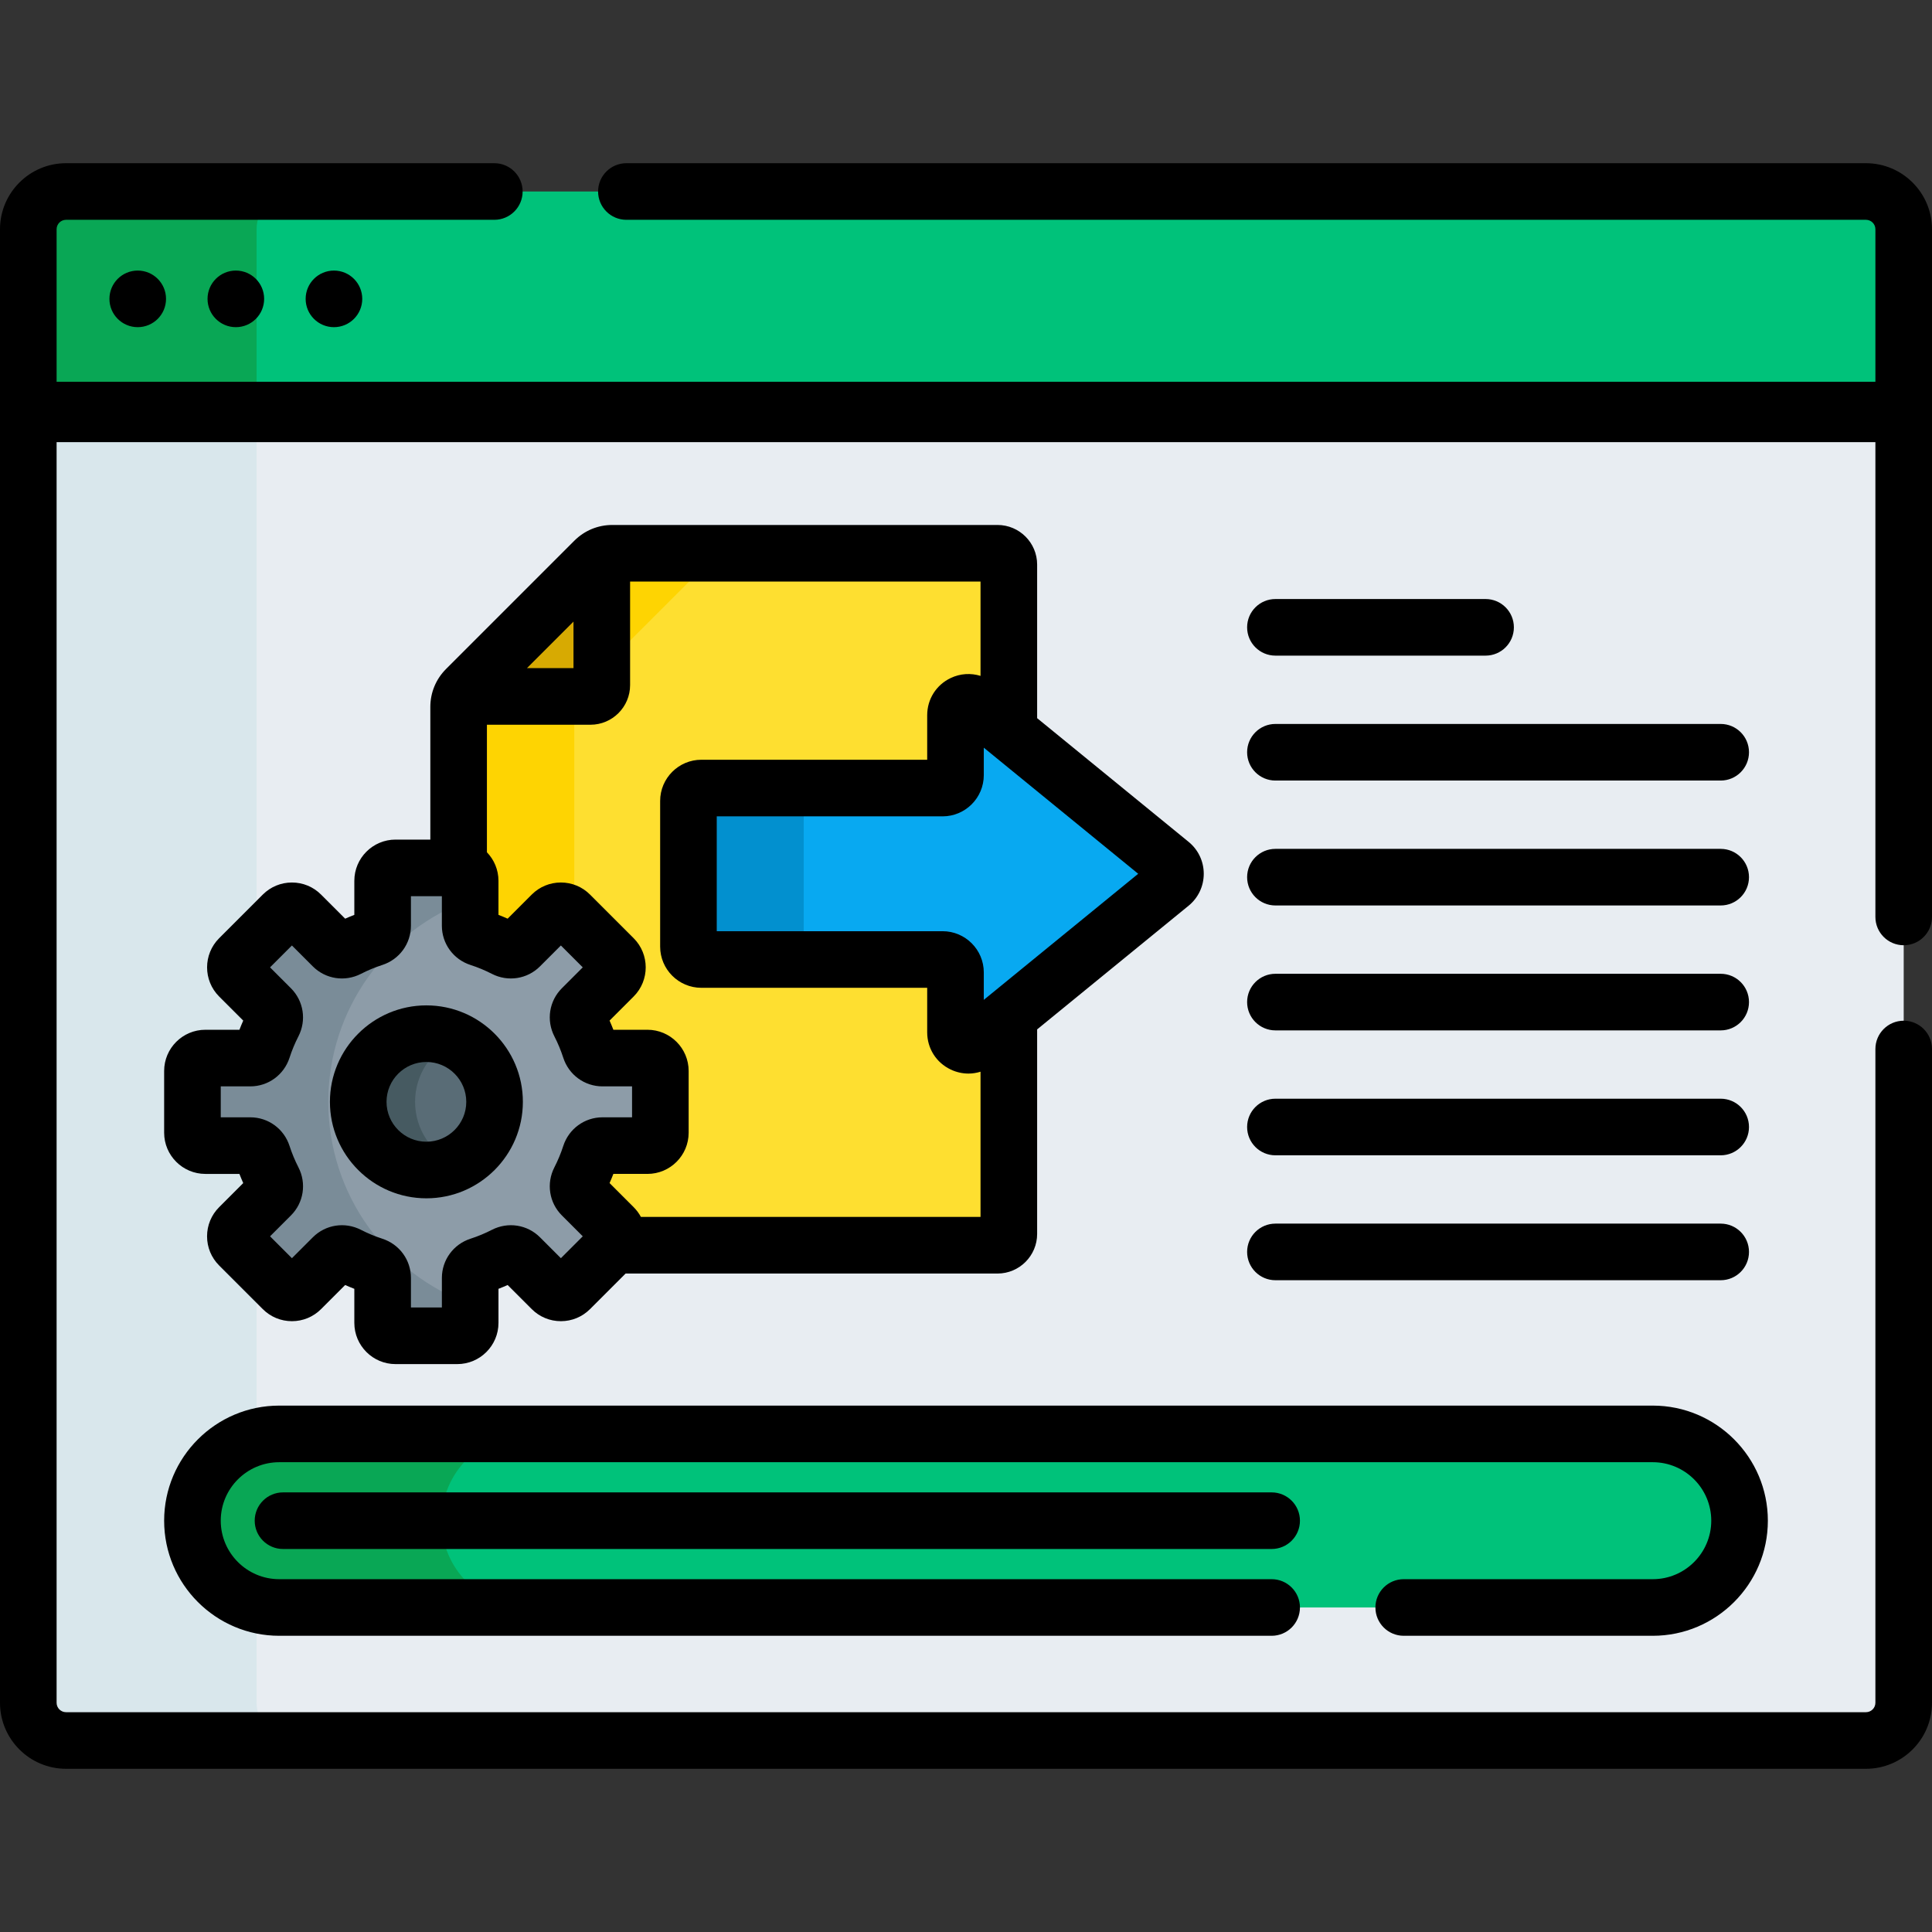 <svg id="Capa_1" enable-background="new 0 0 512 512" height="512" viewBox="0 0 512 512" width="512" xmlns="http://www.w3.org/2000/svg"><rect x="0" y="0" width="512" height="512" fill="#333333" stroke="none"/><g><g><g><path d="m494.5 50.751h-477c-5.523 0-10 4.477-10 10v47.925l2.269 1h493.231l1.5-1v-47.925c0-5.523-4.477-10-10-10z" fill="#00c27a"/></g><g><path d="m68 60.751c0-5.523 4.477-10 10-10h-60.5c-5.523 0-10 4.477-10 10v47.925l2.269 1h60.5l-2.269-1z" fill="#09a755"/></g><g><g><path d="m494.5 461.249h-477c-5.523 0-10-4.477-10-10v-342.572h497v342.572c0 5.523-4.477 10-10 10z" fill="#e8edf2"/></g></g><g><path d="m68 451.249v-342.572h-60.5v342.572c0 5.523 4.477 10 10 10h60.5c-5.523 0-10-4.477-10-10z" fill="#d9e7ec"/></g></g><g><g><g><g><g><path d="m258.799 276.222c-2.234 1.824-5.584.235-5.584-2.65v-15.874c0-1.889-1.531-3.421-3.421-3.421h-63.928c-1.889 0-3.421-1.531-3.421-3.421v-38.595c0-1.889 1.532-3.421 3.421-3.421h63.928c1.889 0 3.421-1.531 3.421-3.421v-15.874c0-2.884 3.35-4.474 5.584-2.65l8.551 6.983v-44.258c0-1.657-1.343-3-3-3h-102.085c-1.782 0-3.492.708-4.752 1.968l-34.003 34.003c-1.26 1.26-1.968 2.97-1.968 4.752v42.691c1.716.183 3.059 1.619 3.059 3.384v11.914c0 1.496.978 2.802 2.401 3.261 2.348.758 4.613 1.703 6.777 2.816 1.333.685 2.951.454 4.011-.605l8.43-8.43c1.336-1.336 3.501-1.336 4.837 0l11.568 11.568c1.336 1.336 1.336 3.501 0 4.837l-8.43 8.43c-1.06 1.06-1.29 2.678-.605 4.011 1.112 2.165 2.057 4.429 2.816 6.778.46 1.424 1.766 2.401 3.261 2.401h11.914c1.889 0 3.42 1.531 3.42 3.42v16.359c0 1.889-1.531 3.42-3.42 3.42h-11.914c-1.496 0-2.802.978-3.261 2.401-.758 2.349-1.703 4.613-2.815 6.777-.685 1.333-.454 2.951.605 4.011l8.43 8.43c1.318 1.318 1.33 3.441.046 4.781h101.68c1.657 0 3-1.343 3-3v-57.761z" fill="#fedf30"/><path d="m124.6 233.42v11.914c0 1.496.978 2.802 2.401 3.261 2.348.758 4.613 1.703 6.777 2.816 1.333.685 2.951.454 4.011-.605l8.43-8.43c1.336-1.336 3.501-1.336 4.837 0l1.134 1.134v-56.164c0-1.782.708-3.492 1.968-4.752l34.003-34.003c1.26-1.26 2.97-1.968 4.752-1.968h-30.65c-1.782 0-3.492.708-4.752 1.968l-34.003 34.003c-1.26 1.26-1.968 2.97-1.968 4.752v42.691c1.718.182 3.06 1.618 3.06 3.383z" fill="#fed402"/><g><path d="m159.482 181.561v-34.328c-.725.33-1.395.783-1.968 1.357l-34.003 34.003c-.574.574-1.026 1.244-1.357 1.968h34.328c1.656 0 3-1.343 3-3z" fill="#d7aa02"/></g></g></g></g></g><g><path d="m258.799 276.222 51.449-42.014c1.676-1.369 1.676-3.93 0-5.299l-51.449-42.013c-2.234-1.824-5.584-.235-5.584 2.65v15.874c0 1.889-1.532 3.421-3.421 3.421h-63.928c-1.889 0-3.421 1.532-3.421 3.421v38.595c0 1.889 1.531 3.421 3.421 3.421h63.928c1.889 0 3.421 1.532 3.421 3.421v15.874c0 2.884 3.35 4.474 5.584 2.649z" fill="#08a9f1"/></g><g><g><path d="m213 250.857v-38.595c0-1.889 1.531-3.421 3.421-3.421h-30.554c-1.889 0-3.421 1.531-3.421 3.421v38.595c0 1.889 1.532 3.421 3.421 3.421h30.554c-1.89 0-3.421-1.532-3.421-3.421z" fill="#0290cf"/></g></g></g><g><g><path d="m438 426h-364c-12.703 0-23-10.297-23-23 0-12.703 10.297-23 23-23h364c12.703 0 23 10.297 23 23 0 12.703-10.297 23-23 23z" fill="#00c27a"/></g><g><path d="m117 403c0-12.703 10.297-23 23-23h-66c-12.703 0-23 10.297-23 23 0 12.703 10.297 23 23 23h66c-12.703 0-23-10.297-23-23z" fill="#09a755"/></g></g><g><g><path d="m175 300.18v-16.36c0-1.889-1.531-3.42-3.42-3.42h-11.914c-1.496 0-2.802-.978-3.261-2.401-.758-2.349-1.704-4.613-2.816-6.778-.685-1.333-.454-2.951.605-4.011l8.43-8.43c1.336-1.336 1.336-3.501 0-4.837l-11.568-11.568c-1.336-1.336-3.501-1.336-4.837 0l-8.43 8.43c-1.06 1.06-2.678 1.29-4.011.605-2.165-1.112-4.429-2.057-6.777-2.815-1.423-.46-2.401-1.766-2.401-3.261v-11.914c0-1.889-1.531-3.42-3.42-3.42h-16.36c-1.889 0-3.42 1.531-3.42 3.42v11.914c0 1.496-.978 2.802-2.401 3.261-2.348.758-4.613 1.703-6.777 2.815-1.333.685-2.951.454-4.011-.605l-8.43-8.43c-1.336-1.336-3.501-1.336-4.837 0l-11.568 11.568c-1.336 1.336-1.336 3.501 0 4.837l8.43 8.43c1.06 1.06 1.29 2.678.605 4.011-1.112 2.165-2.057 4.429-2.816 6.778-.46 1.423-1.766 2.401-3.261 2.401h-11.914c-1.889 0-3.42 1.531-3.42 3.42v16.359c0 1.889 1.531 3.42 3.42 3.42h11.914c1.496 0 2.802.978 3.261 2.401.758 2.348 1.703 4.613 2.816 6.777.685 1.333.454 2.951-.605 4.011l-8.43 8.43c-1.336 1.336-1.336 3.501 0 4.837l11.568 11.568c1.336 1.336 3.501 1.336 4.837 0l8.43-8.43c1.06-1.06 2.678-1.29 4.011-.605 2.165 1.112 4.429 2.057 6.777 2.815 1.423.46 2.401 1.766 2.401 3.261v11.914c0 1.889 1.531 3.42 3.42 3.42h16.359c1.889 0 3.42-1.531 3.42-3.42v-11.914c0-1.496.978-2.802 2.401-3.261 2.348-.758 4.613-1.703 6.777-2.815 1.333-.685 2.951-.454 4.011.605l8.43 8.43c1.336 1.336 3.501 1.336 4.837 0l11.568-11.568c1.336-1.336 1.336-3.501 0-4.837l-8.43-8.43c-1.06-1.06-1.29-2.678-.605-4.011 1.112-2.165 2.057-4.429 2.816-6.777.46-1.423 1.766-2.401 3.261-2.401h11.914c1.89.001 3.421-1.53 3.421-3.419z" fill="#8d9ca8"/></g><g><path d="m87 292c0-24.668 15.672-45.671 37.6-53.608v-4.971c0-1.889-1.531-3.42-3.42-3.42h-16.36c-1.889 0-3.42 1.531-3.42 3.42v11.914c0 1.496-.978 2.802-2.401 3.261-2.348.758-4.613 1.703-6.777 2.816-1.333.685-2.951.454-4.011-.605l-8.43-8.43c-1.336-1.336-3.501-1.336-4.837 0l-11.568 11.568c-1.336 1.336-1.336 3.501 0 4.837l8.43 8.43c1.06 1.06 1.29 2.678.605 4.011-1.112 2.165-2.057 4.429-2.816 6.778-.46 1.424-1.766 2.401-3.261 2.401h-11.914c-1.889 0-3.42 1.531-3.42 3.42v16.359c0 1.889 1.531 3.42 3.42 3.42h11.914c1.496 0 2.802.978 3.261 2.401.758 2.349 1.703 4.613 2.815 6.777.685 1.333.454 2.951-.605 4.011l-8.43 8.43c-1.336 1.336-1.336 3.501 0 4.837l11.568 11.568c1.336 1.336 3.501 1.336 4.837 0l8.43-8.43c1.06-1.06 2.678-1.29 4.011-.605 2.165 1.112 4.429 2.057 6.777 2.815 1.423.46 2.401 1.766 2.401 3.261v11.914c0 1.889 1.531 3.42 3.42 3.42h16.359c1.889 0 3.42-1.531 3.42-3.42v-4.971c-21.926-7.938-37.598-28.941-37.598-53.609z" fill="#7a8c98"/></g><g><circle cx="113" cy="292" fill="#596c76" r="18.066"/></g><g><path d="m110 292c0-7.285 4.322-13.547 10.533-16.405-2.295-1.056-4.841-1.661-7.533-1.661-9.978 0-18.066 8.088-18.066 18.066s8.088 18.066 18.066 18.066c2.692 0 5.238-.605 7.533-1.661-6.211-2.858-10.533-9.12-10.533-16.405z" fill="#465a61"/></g></g><g><path d="m504.5 250.5c4.142 0 7.5-3.357 7.5-7.5v-182.249c0-9.649-7.851-17.5-17.5-17.5h-328.5c-4.142 0-7.5 3.357-7.5 7.5s3.358 7.5 7.5 7.5h328.5c1.378 0 2.5 1.121 2.5 2.5v40.426h-482v-40.426c0-1.379 1.122-2.5 2.5-2.5h113.5c4.142 0 7.5-3.357 7.5-7.5s-3.358-7.5-7.5-7.5h-113.5c-9.649 0-17.5 7.851-17.5 17.5v390.498c0 9.649 7.851 17.5 17.5 17.5h477c9.649 0 17.5-7.851 17.5-17.5v-173.249c0-4.143-3.358-7.5-7.5-7.5s-7.5 3.357-7.5 7.5v173.249c0 1.379-1.122 2.5-2.5 2.5h-477c-1.378 0-2.5-1.121-2.5-2.5v-334.072h482v125.823c0 4.143 3.358 7.5 7.5 7.5z"/><circle cx="36.5" cy="79.203" r="7.5"/><circle cx="62.5" cy="79.203" r="7.5"/><circle cx="88.5" cy="79.203" r="7.5"/><path d="m338 173.749h55.694c4.142 0 7.5-3.357 7.5-7.5s-3.358-7.5-7.5-7.5h-55.694c-4.142 0-7.5 3.357-7.5 7.5s3.358 7.5 7.5 7.5z"/><path d="m338 206.854h118c4.142 0 7.5-3.357 7.5-7.5s-3.358-7.5-7.5-7.5h-118c-4.142 0-7.5 3.357-7.5 7.5s3.358 7.5 7.5 7.5z"/><path d="m338 239.958h118c4.142 0 7.5-3.357 7.5-7.5s-3.358-7.5-7.5-7.5h-118c-4.142 0-7.5 3.357-7.5 7.5s3.358 7.5 7.5 7.5z"/><path d="m338 273.063h118c4.142 0 7.5-3.357 7.5-7.5s-3.358-7.5-7.5-7.5h-118c-4.142 0-7.5 3.357-7.5 7.5s3.358 7.5 7.5 7.5z"/><path d="m338 306.168h118c4.142 0 7.5-3.357 7.5-7.5s-3.358-7.5-7.5-7.5h-118c-4.142 0-7.5 3.357-7.5 7.5s3.358 7.5 7.5 7.5z"/><path d="m338 339.272h118c4.142 0 7.5-3.357 7.5-7.5s-3.358-7.5-7.5-7.5h-118c-4.142 0-7.5 3.357-7.5 7.5s3.358 7.5 7.5 7.5z"/><path d="m438 418.5h-66c-4.142 0-7.5 3.357-7.5 7.5s3.358 7.5 7.5 7.5h66c16.818 0 30.5-13.683 30.5-30.5s-13.682-30.5-30.5-30.5h-364c-16.818 0-30.5 13.683-30.5 30.5s13.682 30.5 30.5 30.5h263c4.142 0 7.5-3.357 7.5-7.5s-3.358-7.5-7.5-7.5h-263c-8.547 0-15.5-6.953-15.5-15.5s6.953-15.5 15.5-15.5h364c8.547 0 15.5 6.953 15.5 15.5s-6.953 15.5-15.5 15.5z"/><path d="m75 395.5c-4.142 0-7.5 3.357-7.5 7.5s3.358 7.5 7.5 7.5h262c4.142 0 7.5-3.357 7.5-7.5s-3.358-7.5-7.5-7.5z"/><path d="m54.42 272.9c-6.021 0-10.92 4.898-10.92 10.92v16.359c0 6.021 4.899 10.92 10.92 10.92h9.029c.316.816.653 1.627 1.01 2.43l-6.386 6.386c-2.063 2.063-3.199 4.806-3.199 7.723s1.135 5.659 3.198 7.723l11.567 11.566c2.063 2.063 4.805 3.199 7.723 3.199 2.917 0 5.659-1.136 7.722-3.198l6.387-6.387c.802.356 1.612.693 2.43 1.01v9.029c0 6.021 4.899 10.92 10.92 10.92h16.359c6.021 0 10.92-4.898 10.92-10.92v-9.029c.818-.316 1.628-.653 2.43-1.01l6.387 6.387c2.063 2.063 4.805 3.198 7.722 3.198s5.66-1.137 7.722-3.198l9.428-9.428h98.563c5.79 0 10.5-4.71 10.5-10.5v-54.202l40.142-32.781c2.55-2.083 4.013-5.167 4.013-8.46s-1.464-6.376-4.014-8.457l-40.141-32.78v-40.7c0-5.79-4.71-10.5-10.5-10.5h-102.086c-3.799 0-7.37 1.479-10.056 4.165l-34.004 34.004c-2.685 2.687-4.164 6.257-4.164 10.055v35.156h-9.221c-6.021 0-10.92 4.898-10.92 10.92v9.029c-.817.315-1.628.652-2.43 1.01l-6.387-6.388c-2.063-2.063-4.805-3.198-7.722-3.198s-5.66 1.137-7.722 3.199l-11.569 11.568c-4.256 4.258-4.256 11.185.001 15.443l6.387 6.386c-.357.803-.694 1.613-1.01 2.431zm206.295-74.756 40.92 33.416-40.92 33.416v-7.277c0-6.021-4.899-10.921-10.92-10.921h-59.849v-30.437h59.849c6.021 0 10.92-4.899 10.92-10.921zm-108.734-33.415v12.333h-12.333zm-22.939 27.333h27.44c5.79 0 10.5-4.71 10.5-10.5v-27.44h92.869v24.997c-2.56-.797-5.355-.644-7.896.562-3.849 1.826-6.239 5.606-6.239 9.866v11.795h-59.848c-6.022 0-10.921 4.899-10.921 10.921v38.596c0 6.021 4.899 10.92 10.921 10.92h59.848v11.796c0 4.26 2.391 8.04 6.24 9.866 1.512.718 3.115 1.069 4.705 1.069 1.082 0 2.155-.173 3.191-.495v38.485h-90.003c-.502-.939-1.146-1.809-1.92-2.583l-6.387-6.388c.357-.803.694-1.613 1.01-2.43h9.029c6.021 0 10.92-4.898 10.92-10.92v-16.359c0-6.021-4.899-10.92-10.92-10.92h-9.029c-.316-.818-.653-1.629-1.01-2.431l6.388-6.387c4.256-4.258 4.256-11.185-.001-15.442l-11.567-11.568c-2.063-2.063-4.805-3.199-7.723-3.199-2.917 0-5.659 1.136-7.722 3.199l-6.387 6.387c-.802-.357-1.613-.694-2.43-1.01v-9.029c0-2.934-1.169-5.596-3.059-7.56v-33.798zm-62.708 95.838c4.751 0 8.93-3.052 10.399-7.597.625-1.935 1.415-3.836 2.351-5.658 2.182-4.253 1.39-9.371-1.975-12.739l-5.545-5.545 5.798-5.798 5.546 5.547c3.366 3.364 8.485 4.156 12.741 1.972 1.821-.936 3.723-1.726 5.656-2.35 4.542-1.468 7.595-5.646 7.595-10.398v-7.834h8.2v7.834c0 4.752 3.052 8.931 7.598 10.399 1.93.623 3.832 1.413 5.655 2.35 4.255 2.185 9.374 1.392 12.74-1.975l5.545-5.545 5.798 5.798-5.548 5.548c-3.362 3.365-4.155 8.483-1.97 12.741.934 1.817 1.724 3.719 2.35 5.655 1.468 4.543 5.647 7.595 10.398 7.595h7.834v8.199h-7.834c-4.75 0-8.929 3.052-10.398 7.597-.623 1.93-1.414 3.833-2.349 5.654-2.187 4.256-1.394 9.377 1.973 12.741l5.546 5.546-5.798 5.798-5.546-5.546c-3.366-3.364-8.484-4.155-12.741-1.972-1.817.934-3.72 1.725-5.656 2.35-4.542 1.468-7.595 5.646-7.595 10.398v7.834h-8.2v-7.834c0-4.752-3.052-8.931-7.595-10.398-1.936-.625-3.838-1.416-5.658-2.351-4.254-2.185-9.374-1.391-12.74 1.974l-5.545 5.545-5.798-5.798 5.544-5.544c3.368-3.366 4.161-8.487 1.975-12.741-.937-1.823-1.727-3.727-2.351-5.658-1.468-4.543-5.647-7.595-10.397-7.595h-7.837v-8.199z"/><path d="m113 317.565c14.097 0 25.566-11.469 25.566-25.565s-11.469-25.565-25.566-25.565-25.566 11.468-25.566 25.565 11.469 25.565 25.566 25.565zm0-36.13c5.826 0 10.566 4.739 10.566 10.565s-4.74 10.565-10.566 10.565-10.566-4.739-10.566-10.565 4.74-10.565 10.566-10.565z"/></g></g></svg>